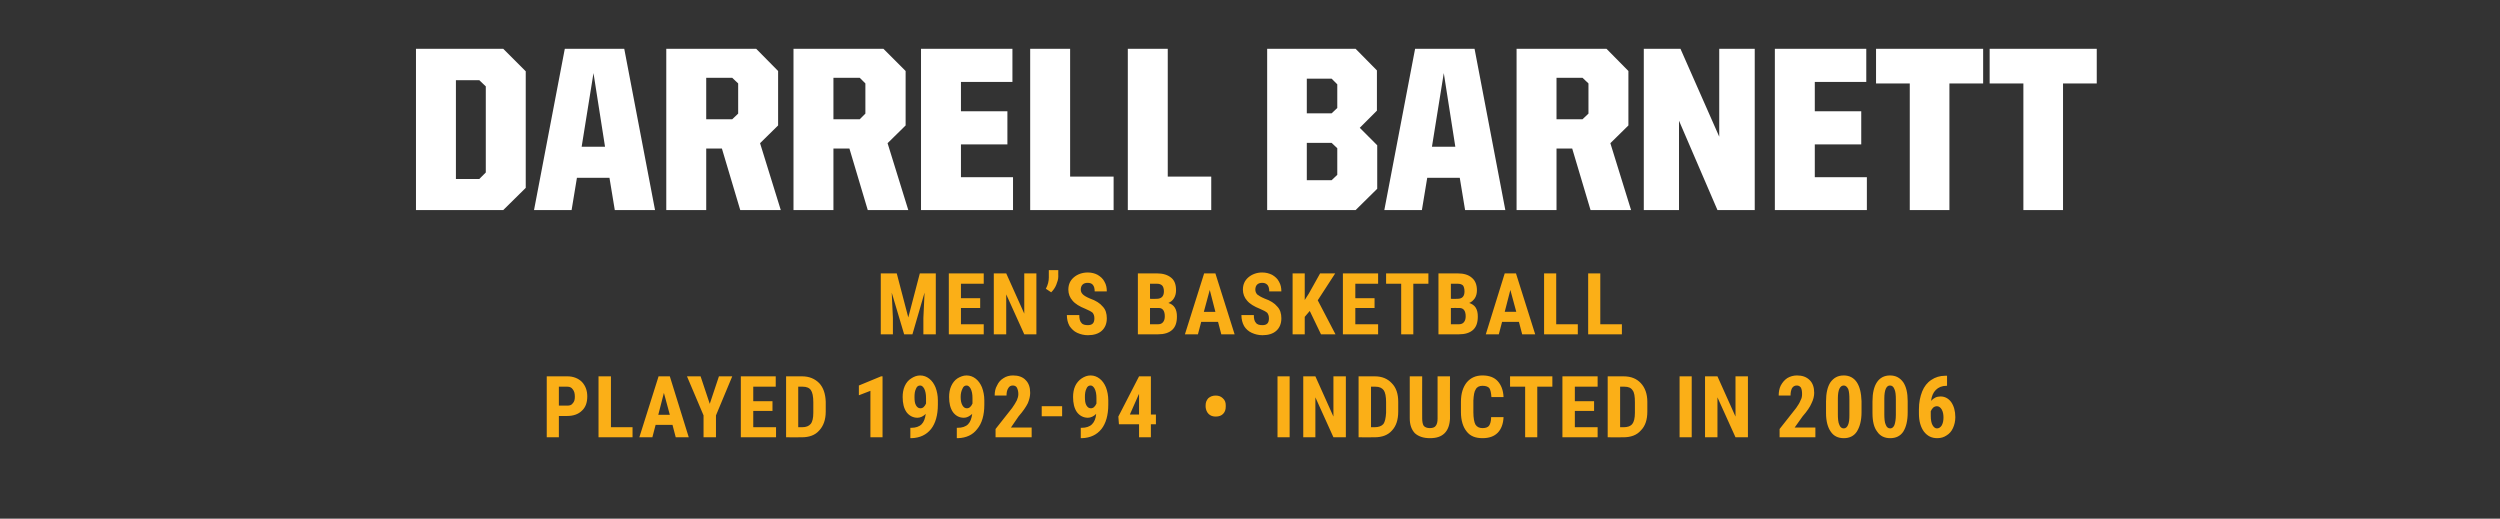 <?xml version="1.0" standalone="no"?><!DOCTYPE svg PUBLIC "-//W3C//DTD SVG 1.1//EN" "http://www.w3.org/Graphics/SVG/1.1/DTD/svg11.dtd"><svg xmlns="http://www.w3.org/2000/svg" version="1.1" width="845px" height="175.3px" viewBox="0 -11 845 175.3" style="top:-11px"><rect x="0" y="-11" width="845" height="175.3" fill="#333333" stroke="none"/><desc>name and info bar</desc><defs/><g id="Polygon76474"><path d="m140.6 5.5l29.5 0l7.6 7.6l0 39.4l-7.6 7.5l-29.5 0l0-54.5zm21.4 44l2.2-2.2l0-29.1l-2.2-2.1l-7.9 0l0 33.4l7.9 0zm28.9-44l20.1 0l10.4 54.5l-13.6 0l-1.8-10.9l-11 0l-1.8 10.9l-12.7 0l10.4-54.5zm5.7 33.1l7.9 0l-3.9-24.9l-4 24.9zm28.6-33.1l30.4 0l7.4 7.5l0 18.4l-6.1 6l7 22.6l-13.7 0l-6.2-20.8l-5.3 0l0 20.8l-13.5 0l0-54.5zm22.3 23.8l2-1.9l0-10.2l-2-1.9l-8.8 0l0 14l8.8 0zm20.7-23.8l30.4 0l7.5 7.5l0 18.4l-6.1 6l7 22.6l-13.7 0l-6.2-20.8l-5.4 0l0 20.8l-13.5 0l0-54.5zm22.4 23.8l1.9-1.9l0-10.2l-1.9-1.9l-8.9 0l0 14l8.9 0zm20.7-23.8l30.9 0l0 11.2l-17.4 0l0 9.9l15.7 0l0 11.2l-15.7 0l0 11.1l17.6 0l0 11.1l-31.1 0l0-54.5zm36.9 0l13.5 0l0 43.2l14.7 0l0 11.3l-28.2 0l0-54.5zm33 0l13.5 0l0 43.2l14.7 0l0 11.3l-28.2 0l0-54.5zm47.1 0l29.9 0l7.2 7.3l0 13.6l-5.8 5.8l5.9 5.9l0 14.7l-7.3 7.2l-29.9 0l0-54.5zm21.8 44.4l1.9-1.8l0-9l-1.9-1.8l-8.4 0l0 12.6l8.4 0zm0-22.6l1.9-1.8l0-8l-1.9-1.9l-8.4 0l0 11.7l8.4 0zm28.2-21.8l20.1 0l10.4 54.5l-13.6 0l-1.8-10.9l-11 0l-1.8 10.9l-12.7 0l10.4-54.5zm5.7 33.1l7.9 0l-3.9-24.9l-4 24.9zm28.6-33.1l30.4 0l7.4 7.5l0 18.4l-6.1 6l7 22.6l-13.7 0l-6.2-20.8l-5.3 0l0 20.8l-13.5 0l0-54.5zm22.3 23.8l2-1.9l0-10.2l-2-1.9l-8.8 0l0 14l8.8 0zm20.7-23.8l12.4 0l13.1 29.7l0-29.7l12 0l0 54.5l-12.6 0l-13-30.2l0 30.2l-11.9 0l0-54.5zm44.3 0l30.9 0l0 11.2l-17.4 0l0 9.9l15.7 0l0 11.2l-15.7 0l0 11.1l17.6 0l0 11.1l-31.1 0l0-54.5zm45.6 11.7l-11.4 0l0-11.7l36.2 0l0 11.7l-11.4 0l0 42.8l-13.4 0l0-42.8zm38.4 0l-11.4 0l0-11.7l36.2 0l0 11.7l-11.4 0l0 42.8l-13.4 0l0-42.8z" stroke="none" fill="#fff"/></g><g id="Group76477"><path d="m188.9 129.6l0 7.2l-4.1 0l0-20.6c0 0 7 .02 7 0c2 0 3.7.7 4.9 1.9c1.2 1.3 1.8 2.9 1.8 4.9c0 2.1-.6 3.7-1.8 4.8c-1.2 1.2-2.9 1.8-5 1.8c.01-.01-2.8 0-2.8 0zm0-3.5c0 0 2.9.02 2.9 0c.8 0 1.4-.2 1.8-.8c.5-.5.7-1.2.7-2.2c0-1.1-.2-1.9-.7-2.5c-.4-.6-1-.9-1.8-.9c.04-.01-2.9 0-2.9 0l0 6.4zm17.6 7.3l7.3 0l0 3.4l-11.5 0l0-20.6l4.2 0l0 17.2zm20.8-.8l-5.7 0l-1.1 4.2l-4.4 0l6.5-20.6l3.8 0l6.4 20.6l-4.4 0l-1.1-4.2zm-4.8-3.4l3.9 0l-2-7.4l-1.9 7.4zm17.4-3.7l3.1-9.3l4.5 0l-5.5 13.2l0 7.4l-4.2 0l0-7.4l-5.6-13.2l4.6 0l3.1 9.3zm21.2 2.4l-6.5 0l0 5.5l7.7 0l0 3.4l-11.9 0l0-20.6l11.8 0l0 3.5l-7.6 0l0 4.9l6.5 0l0 3.3zm4.6 8.9l0-20.6c0 0 5.42.02 5.4 0c2.4 0 4.3.8 5.8 2.3c1.4 1.5 2.1 3.6 2.2 6.3c0 0 0 3.3 0 3.3c0 2.8-.8 4.9-2.2 6.4c-1.4 1.6-3.4 2.3-5.9 2.3c.01.04-5.3 0-5.3 0zm4.1-17.1l0 13.7c0 0 1.28-.02 1.3 0c1.4 0 2.3-.4 2.9-1.1c.6-.7.9-2 .9-3.8c0 0 0-3.6 0-3.6c0-1.9-.3-3.3-.8-4c-.5-.8-1.5-1.2-2.8-1.2c.05-.01-1.5 0-1.5 0zm28.5 17.1l-4.1 0l0-15.7l-3.9 1.5l0-3.3l7.5-3.1l.5 0l0 20.6zm14.6-7.9c-.8.8-1.8 1.3-2.8 1.3c-1.5 0-2.8-.7-3.7-1.9c-.9-1.3-1.3-3-1.3-5.1c0-1.3.2-2.6.7-3.7c.5-1.1 1.2-2 2.2-2.6c.9-.6 1.9-1 3-1c1.2 0 2.2.4 3.1 1.1c.9.7 1.6 1.7 2.1 2.9c.5 1.3.8 2.8.8 4.4c0 0 0 1.5 0 1.5c0 3.5-.8 6.3-2.3 8.2c-1.6 2-3.8 3-6.6 3.1c-.01-.05-.4 0-.4 0l0-3.5c0 0 .25 0 .3 0c1.5 0 2.7-.4 3.5-1.2c.8-.8 1.2-2 1.4-3.5zm-1.8-1.9c.8 0 1.4-.5 1.9-1.6c0 0 0-1.8 0-1.8c0-1.4-.2-2.4-.6-3.2c-.4-.7-.8-1.1-1.4-1.1c-.6 0-1.1.3-1.4 1.1c-.4.8-.5 1.7-.5 2.8c0 1.2.1 2.1.5 2.8c.4.7.9 1 1.5 1zm17.5 1.9c-.9.8-1.8 1.3-2.8 1.3c-1.6 0-2.8-.7-3.7-1.9c-.9-1.3-1.3-3-1.3-5.1c0-1.3.2-2.6.7-3.7c.5-1.1 1.2-2 2.1-2.6c1-.6 2-1 3.1-1c1.2 0 2.2.4 3.1 1.1c.9.7 1.6 1.7 2.1 2.9c.5 1.3.8 2.8.8 4.4c0 0 0 1.5 0 1.5c0 3.5-.8 6.3-2.4 8.2c-1.5 2-3.7 3-6.5 3.1c-.02-.05-.4 0-.4 0l0-3.5c0 0 .24 0 .2 0c1.6 0 2.8-.4 3.6-1.2c.8-.8 1.2-2 1.4-3.5zm-1.8-1.9c.8 0 1.4-.5 1.9-1.6c0 0 0-1.8 0-1.8c0-1.4-.2-2.4-.6-3.2c-.4-.7-.8-1.1-1.4-1.1c-.6 0-1.1.3-1.4 1.1c-.4.8-.6 1.7-.6 2.8c0 1.2.2 2.1.6 2.8c.4.7.9 1 1.5 1zm21.9 9.8l-12.2 0l0-2.8c0 0 5.59-7.09 5.6-7.1c.7-1 1.2-1.8 1.6-2.6c.3-.7.5-1.4.5-2.1c0-.9-.2-1.6-.5-2.2c-.3-.5-.8-.7-1.4-.7c-.6 0-1.2.3-1.5.9c-.4.6-.6 1.4-.6 2.5c0 0-4 0-4 0c0-1.2.2-2.4.8-3.4c.5-1.1 1.2-1.9 2.2-2.5c.9-.6 2-.9 3.2-.9c1.8 0 3.3.5 4.3 1.6c1 1 1.5 2.4 1.5 4.3c0 1.1-.3 2.3-.8 3.5c-.6 1.2-1.6 2.7-3.1 4.4c0 .03-2.6 3.8-2.6 3.8l7 0l0 3.3zm10.3-7.1l-6.9 0l0-3.4l6.9 0l0 3.4zm11.5-.8c-.8.8-1.8 1.3-2.8 1.3c-1.5 0-2.8-.7-3.7-1.9c-.9-1.3-1.3-3-1.3-5.1c0-1.3.2-2.6.7-3.7c.5-1.1 1.3-2 2.2-2.6c.9-.6 1.9-1 3-1c1.2 0 2.2.4 3.1 1.1c.9.7 1.6 1.7 2.1 2.9c.5 1.3.8 2.8.8 4.4c0 0 0 1.5 0 1.5c0 3.5-.8 6.3-2.3 8.2c-1.6 2-3.8 3-6.6 3.1c0-.05-.4 0-.4 0l0-3.5c0 0 .25 0 .3 0c1.5 0 2.7-.4 3.5-1.2c.8-.8 1.3-2 1.4-3.5zm-1.8-1.9c.8 0 1.4-.5 1.9-1.6c0 0 0-1.8 0-1.8c0-1.4-.2-2.4-.6-3.2c-.4-.7-.8-1.1-1.4-1.1c-.6 0-1.1.3-1.4 1.1c-.4.8-.5 1.7-.5 2.8c0 1.2.1 2.1.5 2.8c.4.7.9 1 1.5 1zm20.3 2.1l1.7 0l0 3.3l-1.7 0l0 4.4l-4 0l0-4.4l-6.8 0l-.2-2.6l7-13.6l4 0l0 12.9zm-7.1 0l3.1 0l0-6.9l-.1.1l-3 6.8zm25.6-3.1c0-1 .3-1.7.9-2.4c.7-.6 1.5-.9 2.5-.9c1 0 1.8.3 2.4.9c.7.6 1 1.4 1 2.3c0 0 0 .6 0 .6c0 1-.3 1.8-.9 2.4c-.6.6-1.4.9-2.5.9c-1 0-1.8-.3-2.4-.9c-.6-.6-.9-1.4-1-2.3c0 0 0-.6 0-.6zm28.4 10.8l-4.1 0l0-20.6l4.1 0l0 20.6zm19 0l-4.2 0l-6.1-13.5l0 13.5l-4.1 0l0-20.6l4.1 0l6.1 13.6l0-13.6l4.2 0l0 20.6zm4.3 0l0-20.6c0 0 5.49.02 5.5 0c2.4 0 4.3.8 5.7 2.3c1.5 1.5 2.2 3.6 2.2 6.3c0 0 0 3.3 0 3.3c0 2.8-.7 4.9-2.1 6.4c-1.4 1.6-3.4 2.3-5.9 2.3c-.02.04-5.4 0-5.4 0zm4.2-17.1l0 13.7c0 0 1.25-.02 1.2 0c1.4 0 2.4-.4 3-1.1c.5-.7.8-2 .9-3.8c0 0 0-3.6 0-3.6c0-1.9-.3-3.3-.8-4c-.6-.8-1.5-1.2-2.8-1.2c.02-.01-1.5 0-1.5 0zm26.7-3.5c0 0-.05 14.3 0 14.3c-.1 2.1-.7 3.8-1.8 4.9c-1.2 1.2-2.8 1.7-5 1.7c-2.2 0-3.9-.6-5.1-1.7c-1.1-1.2-1.7-2.8-1.7-5c-.03 0 0-14.2 0-14.2l4.2 0c0 0-.04 14.21 0 14.2c0 1.2.2 2 .5 2.5c.4.5 1.1.8 2.1.8c1 0 1.7-.3 2-.8c.4-.5.6-1.3.6-2.4c-.01-.02 0-14.3 0-14.3l4.2 0zm18.1 13.8c-.1 2.3-.8 4.1-2 5.3c-1.2 1.2-2.9 1.8-5.1 1.8c-2.4 0-4.2-.7-5.4-2.3c-1.2-1.5-1.9-3.7-1.9-6.5c0 0 0-3.5 0-3.5c0-2.8.7-5 2-6.6c1.3-1.5 3-2.3 5.3-2.3c2.3 0 4 .7 5.1 1.9c1.2 1.3 1.9 3.1 2 5.4c0 0-4.1 0-4.1 0c-.1-1.4-.3-2.4-.7-3c-.4-.5-1.2-.8-2.3-.8c-1.1 0-1.9.4-2.3 1.2c-.5.7-.7 2-.8 3.8c0 0 0 3.9 0 3.9c0 2 .3 3.5.7 4.2c.5.8 1.3 1.2 2.4 1.2c1.1 0 1.8-.3 2.2-.8c.4-.6.7-1.5.7-2.9c0 0 4.2 0 4.2 0zm16.5-10.3l-5.1 0l0 17.1l-4.1 0l0-17.1l-5.1 0l0-3.5l14.3 0l0 3.5zm14.1 8.2l-6.5 0l0 5.5l7.7 0l0 3.4l-11.9 0l0-20.6l11.9 0l0 3.5l-7.7 0l0 4.9l6.5 0l0 3.3zm4.6 8.9l0-20.6c0 0 5.44.02 5.4 0c2.5 0 4.4.8 5.8 2.3c1.4 1.5 2.2 3.6 2.2 6.3c0 0 0 3.3 0 3.3c0 2.8-.7 4.9-2.2 6.4c-1.4 1.6-3.4 2.3-5.9 2.3c.03.04-5.3 0-5.3 0zm4.2-17.1l0 13.7c0 0 1.2-.02 1.2 0c1.4 0 2.4-.4 2.9-1.1c.6-.7.9-2 .9-3.8c0 0 0-3.6 0-3.6c0-1.9-.2-3.3-.8-4c-.5-.8-1.4-1.2-2.7-1.2c-.03-.01-1.5 0-1.5 0zm24.2 17.1l-4.1 0l0-20.6l4.1 0l0 20.6zm19 0l-4.2 0l-6.1-13.5l0 13.5l-4.2 0l0-20.6l4.2 0l6.1 13.6l0-13.6l4.2 0l0 20.6zm22.8 0l-12.1 0l0-2.8c0 0 5.57-7.09 5.6-7.1c.7-1 1.2-1.8 1.5-2.6c.4-.7.5-1.4.5-2.1c0-.9-.1-1.6-.4-2.2c-.4-.5-.8-.7-1.4-.7c-.7 0-1.2.3-1.6.9c-.3.6-.5 1.4-.5 2.5c0 0-4 0-4 0c0-1.2.2-2.4.7-3.4c.6-1.1 1.3-1.9 2.2-2.5c1-.6 2.1-.9 3.3-.9c1.8 0 3.2.5 4.3 1.6c1 1 1.5 2.4 1.5 4.3c0 1.1-.3 2.3-.9 3.5c-.5 1.2-1.5 2.7-3 4.4c-.02.03-2.7 3.8-2.7 3.8l7 0l0 3.3zm15.6-8.5c0 2.9-.6 5-1.6 6.6c-1 1.5-2.5 2.2-4.4 2.2c-1.9 0-3.4-.7-4.4-2.2c-1-1.4-1.6-3.5-1.6-6.3c0 0 0-3.9 0-3.9c0-2.8.5-5 1.5-6.5c1.1-1.5 2.5-2.3 4.5-2.3c1.9 0 3.4.8 4.4 2.3c1 1.5 1.5 3.6 1.6 6.4c0 0 0 3.7 0 3.7zm-4.1-4.2c0-1.6-.1-2.8-.4-3.6c-.4-.8-.9-1.2-1.5-1.2c-1.3 0-2 1.5-2 4.4c0 0 0 5.2 0 5.2c0 1.6.1 2.9.5 3.7c.3.8.8 1.2 1.5 1.2c.6 0 1.1-.4 1.4-1.1c.4-.8.5-2 .5-3.5c0 0 0-5.1 0-5.1zm19.7 4.2c0 2.9-.5 5-1.5 6.6c-1 1.5-2.5 2.2-4.4 2.2c-1.9 0-3.4-.7-4.4-2.2c-1.1-1.4-1.6-3.5-1.6-6.3c0 0 0-3.9 0-3.9c0-2.8.5-5 1.5-6.5c1-1.5 2.5-2.3 4.4-2.3c2 0 3.4.8 4.5 2.3c1 1.5 1.5 3.6 1.5 6.4c0 0 0 3.7 0 3.7zm-4-4.2c0-1.6-.1-2.8-.5-3.6c-.3-.8-.8-1.2-1.5-1.2c-1.2 0-1.9 1.5-1.9 4.4c0 0 0 5.2 0 5.2c0 1.6.1 2.9.5 3.7c.3.8.8 1.2 1.5 1.2c.6 0 1.1-.4 1.4-1.1c.3-.8.5-2 .5-3.5c0 0 0-5.1 0-5.1zm17.3-8.1l0 3.4c0 0-.21.01-.2 0c-1.5 0-2.7.5-3.6 1.4c-.9.9-1.4 2.1-1.6 3.7c.9-1 1.9-1.5 3.2-1.5c1.5 0 2.7.7 3.6 1.9c.9 1.3 1.4 3 1.4 5.1c0 1.4-.3 2.6-.8 3.7c-.5 1.1-1.2 1.9-2.2 2.5c-.9.6-1.9.9-3.1.9c-1.9 0-3.3-.7-4.5-2.2c-1.1-1.5-1.7-3.5-1.7-6.1c0 0 0-1.5 0-1.5c0-2.3.4-4.2 1.1-6c.7-1.7 1.7-3 3.1-3.9c1.3-.9 2.9-1.4 4.7-1.4c-.01.01.6 0 .6 0zm-3.4 10.3c-.5 0-1 .2-1.3.5c-.3.3-.6.7-.8 1.2c0 0 0 1.5 0 1.5c0 1.4.2 2.5.6 3.2c.4.7.9 1.1 1.5 1.1c.7 0 1.2-.4 1.6-1c.4-.7.6-1.6.6-2.7c0-1.1-.2-2-.6-2.7c-.4-.7-1-1.1-1.6-1.1z" stroke="none" fill="#fbaf17"/><path d="m303.1 81.4l3.9 14.9l3.9-14.9l5.4 0l0 20.6l-4.2 0l0-5.5l.4-8.6l-4.1 14.1l-2.8 0l-4.2-14.1l.4 8.6l0 5.5l-4.1 0l0-20.6l5.4 0zm28.2 11.7l-6.5 0l0 5.5l7.7 0l0 3.4l-11.8 0l0-20.6l11.8 0l0 3.5l-7.7 0l0 4.9l6.5 0l0 3.3zm19 8.9l-4.1 0l-6.1-13.5l0 13.5l-4.2 0l0-20.6l4.2 0l6.1 13.6l0-13.6l4.1 0l0 20.6zm5-14.2c0 0-1.8-1.2-1.8-1.2c.7-1.3 1-2.6 1-3.8c.03-.05 0-2.5 0-2.5l3.2 0c0 0-.03 2.23 0 2.2c0 .9-.3 1.8-.7 2.8c-.4 1-1 1.8-1.7 2.5zm12.4 11.1c1.5 0 2.2-.7 2.2-2.3c0-.8-.2-1.4-.6-1.9c-.5-.4-1.2-.8-2.4-1.3c-2-.8-3.5-1.7-4.4-2.8c-.9-1-1.4-2.3-1.4-3.7c0-1.7.6-3.1 1.9-4.2c1.2-1 2.8-1.6 4.7-1.6c1.2 0 2.4.3 3.3.8c1 .6 1.8 1.3 2.3 2.3c.6 1 .8 2.1.8 3.3c0 0-4.1 0-4.1 0c0-1-.2-1.7-.6-2.2c-.4-.5-1-.7-1.8-.7c-.7 0-1.3.2-1.7.6c-.4.4-.6 1-.6 1.7c0 .6.2 1.1.7 1.6c.4.4 1.2.9 2.4 1.4c2 .7 3.4 1.6 4.3 2.7c1 1 1.4 2.4 1.4 4c0 1.8-.6 3.2-1.7 4.2c-1.1 1-2.7 1.5-4.7 1.5c-1.3 0-2.5-.3-3.6-.8c-1.1-.5-1.9-1.3-2.6-2.3c-.6-1.1-.9-2.3-.9-3.7c0 0 4.2 0 4.2 0c0 1.2.2 2.1.7 2.6c.4.6 1.2.8 2.2.8c0 0 0 0 0 0zm16.9 3.1l0-20.6c0 0 6.35.02 6.4 0c2.1 0 3.7.5 4.9 1.5c1.1.9 1.6 2.3 1.6 4.2c0 1-.2 1.9-.7 2.7c-.4.7-1.1 1.3-1.9 1.6c1 .3 1.7.8 2.2 1.6c.5.8.7 1.8.7 3c0 2-.5 3.5-1.6 4.5c-1.1 1-2.7 1.5-4.8 1.5c0 .04-6.8 0-6.8 0zm4.1-8.9l0 5.5c0 0 2.7-.02 2.7 0c.7 0 1.3-.2 1.7-.7c.4-.5.6-1.1.6-2c0-1.8-.7-2.8-2-2.8c-.03-.02-3 0-3 0zm0-3.1c0 0 2.21.05 2.2 0c1.6 0 2.5-.8 2.5-2.5c0-.9-.2-1.6-.6-2c-.4-.4-1-.6-1.8-.6c-.05-.01-2.3 0-2.3 0l0 5.1zm23 7.8l-5.7 0l-1.1 4.2l-4.4 0l6.5-20.6l3.8 0l6.5 20.6l-4.5 0l-1.1-4.2zm-4.8-3.4l3.9 0l-1.9-7.4l-2 7.4zm19.8 4.5c1.5 0 2.2-.7 2.2-2.3c0-.8-.2-1.4-.6-1.9c-.5-.4-1.2-.8-2.4-1.3c-2-.8-3.5-1.7-4.4-2.8c-.9-1-1.4-2.3-1.4-3.7c0-1.7.6-3.1 1.9-4.2c1.2-1 2.8-1.6 4.6-1.6c1.3 0 2.4.3 3.4.8c1 .6 1.8 1.3 2.3 2.3c.6 1 .8 2.1.8 3.3c0 0-4.1 0-4.1 0c0-1-.2-1.7-.6-2.2c-.5-.5-1-.7-1.8-.7c-.7 0-1.3.2-1.7.6c-.4.4-.6 1-.6 1.7c0 .6.2 1.1.6 1.6c.5.4 1.3.9 2.5 1.4c2 .7 3.4 1.6 4.3 2.7c1 1 1.4 2.4 1.4 4c0 1.8-.6 3.2-1.7 4.2c-1.1 1-2.7 1.5-4.7 1.5c-1.3 0-2.5-.3-3.6-.8c-1.1-.5-2-1.3-2.6-2.3c-.6-1.1-.9-2.3-.9-3.7c0 0 4.2 0 4.2 0c0 1.2.2 2.1.7 2.6c.4.6 1.2.8 2.2.8c0 0 0 0 0 0zm16-4.8l-1.7 2l0 5.9l-4.1 0l0-20.6l4.1 0l0 9l1.4-2.2l3.8-6.8l5.1 0l-5.9 9.1l6 11.5l-4.9 0l-3.8-7.9zm21.9-1l-6.5 0l0 5.5l7.7 0l0 3.4l-11.9 0l0-20.6l11.9 0l0 3.5l-7.7 0l0 4.9l6.5 0l0 3.3zm18.2-8.2l-5.1 0l0 17.1l-4.1 0l0-17.1l-5.1 0l0-3.5l14.3 0l0 3.5zm3.4 17.1l0-20.6c0 0 6.42.02 6.4 0c2.2 0 3.8.5 4.9 1.5c1.1.9 1.7 2.3 1.7 4.2c0 1-.2 1.9-.7 2.7c-.5.7-1.1 1.3-1.9 1.6c.9.3 1.7.8 2.2 1.6c.5.8.7 1.8.7 3c0 2-.5 3.5-1.6 4.5c-1.1 1-2.7 1.5-4.8 1.5c-.03.04-6.9 0-6.9 0zm4.2-8.9l0 5.5c0 0 2.67-.02 2.7 0c.7 0 1.3-.2 1.7-.7c.4-.5.6-1.1.6-2c0-1.8-.7-2.8-2.1-2.8c.04-.02-2.9 0-2.9 0zm0-3.1c0 0 2.18.05 2.2 0c1.6 0 2.4-.8 2.4-2.5c0-.9-.2-1.6-.5-2c-.4-.4-1-.6-1.9-.6c.02-.01-2.2 0-2.2 0l0 5.1zm23 7.8l-5.7 0l-1.1 4.2l-4.4 0l6.4-20.6l3.8 0l6.5 20.6l-4.4 0l-1.1-4.2zm-4.8-3.4l3.9 0l-2-7.4l-1.9 7.4zm17.4 4.2l7.3 0l0 3.4l-11.4 0l0-20.6l4.1 0l0 17.2zm14.9 0l7.3 0l0 3.4l-11.4 0l0-20.6l4.1 0l0 17.2z" stroke="none" fill="#fbaf17"/></g></svg>